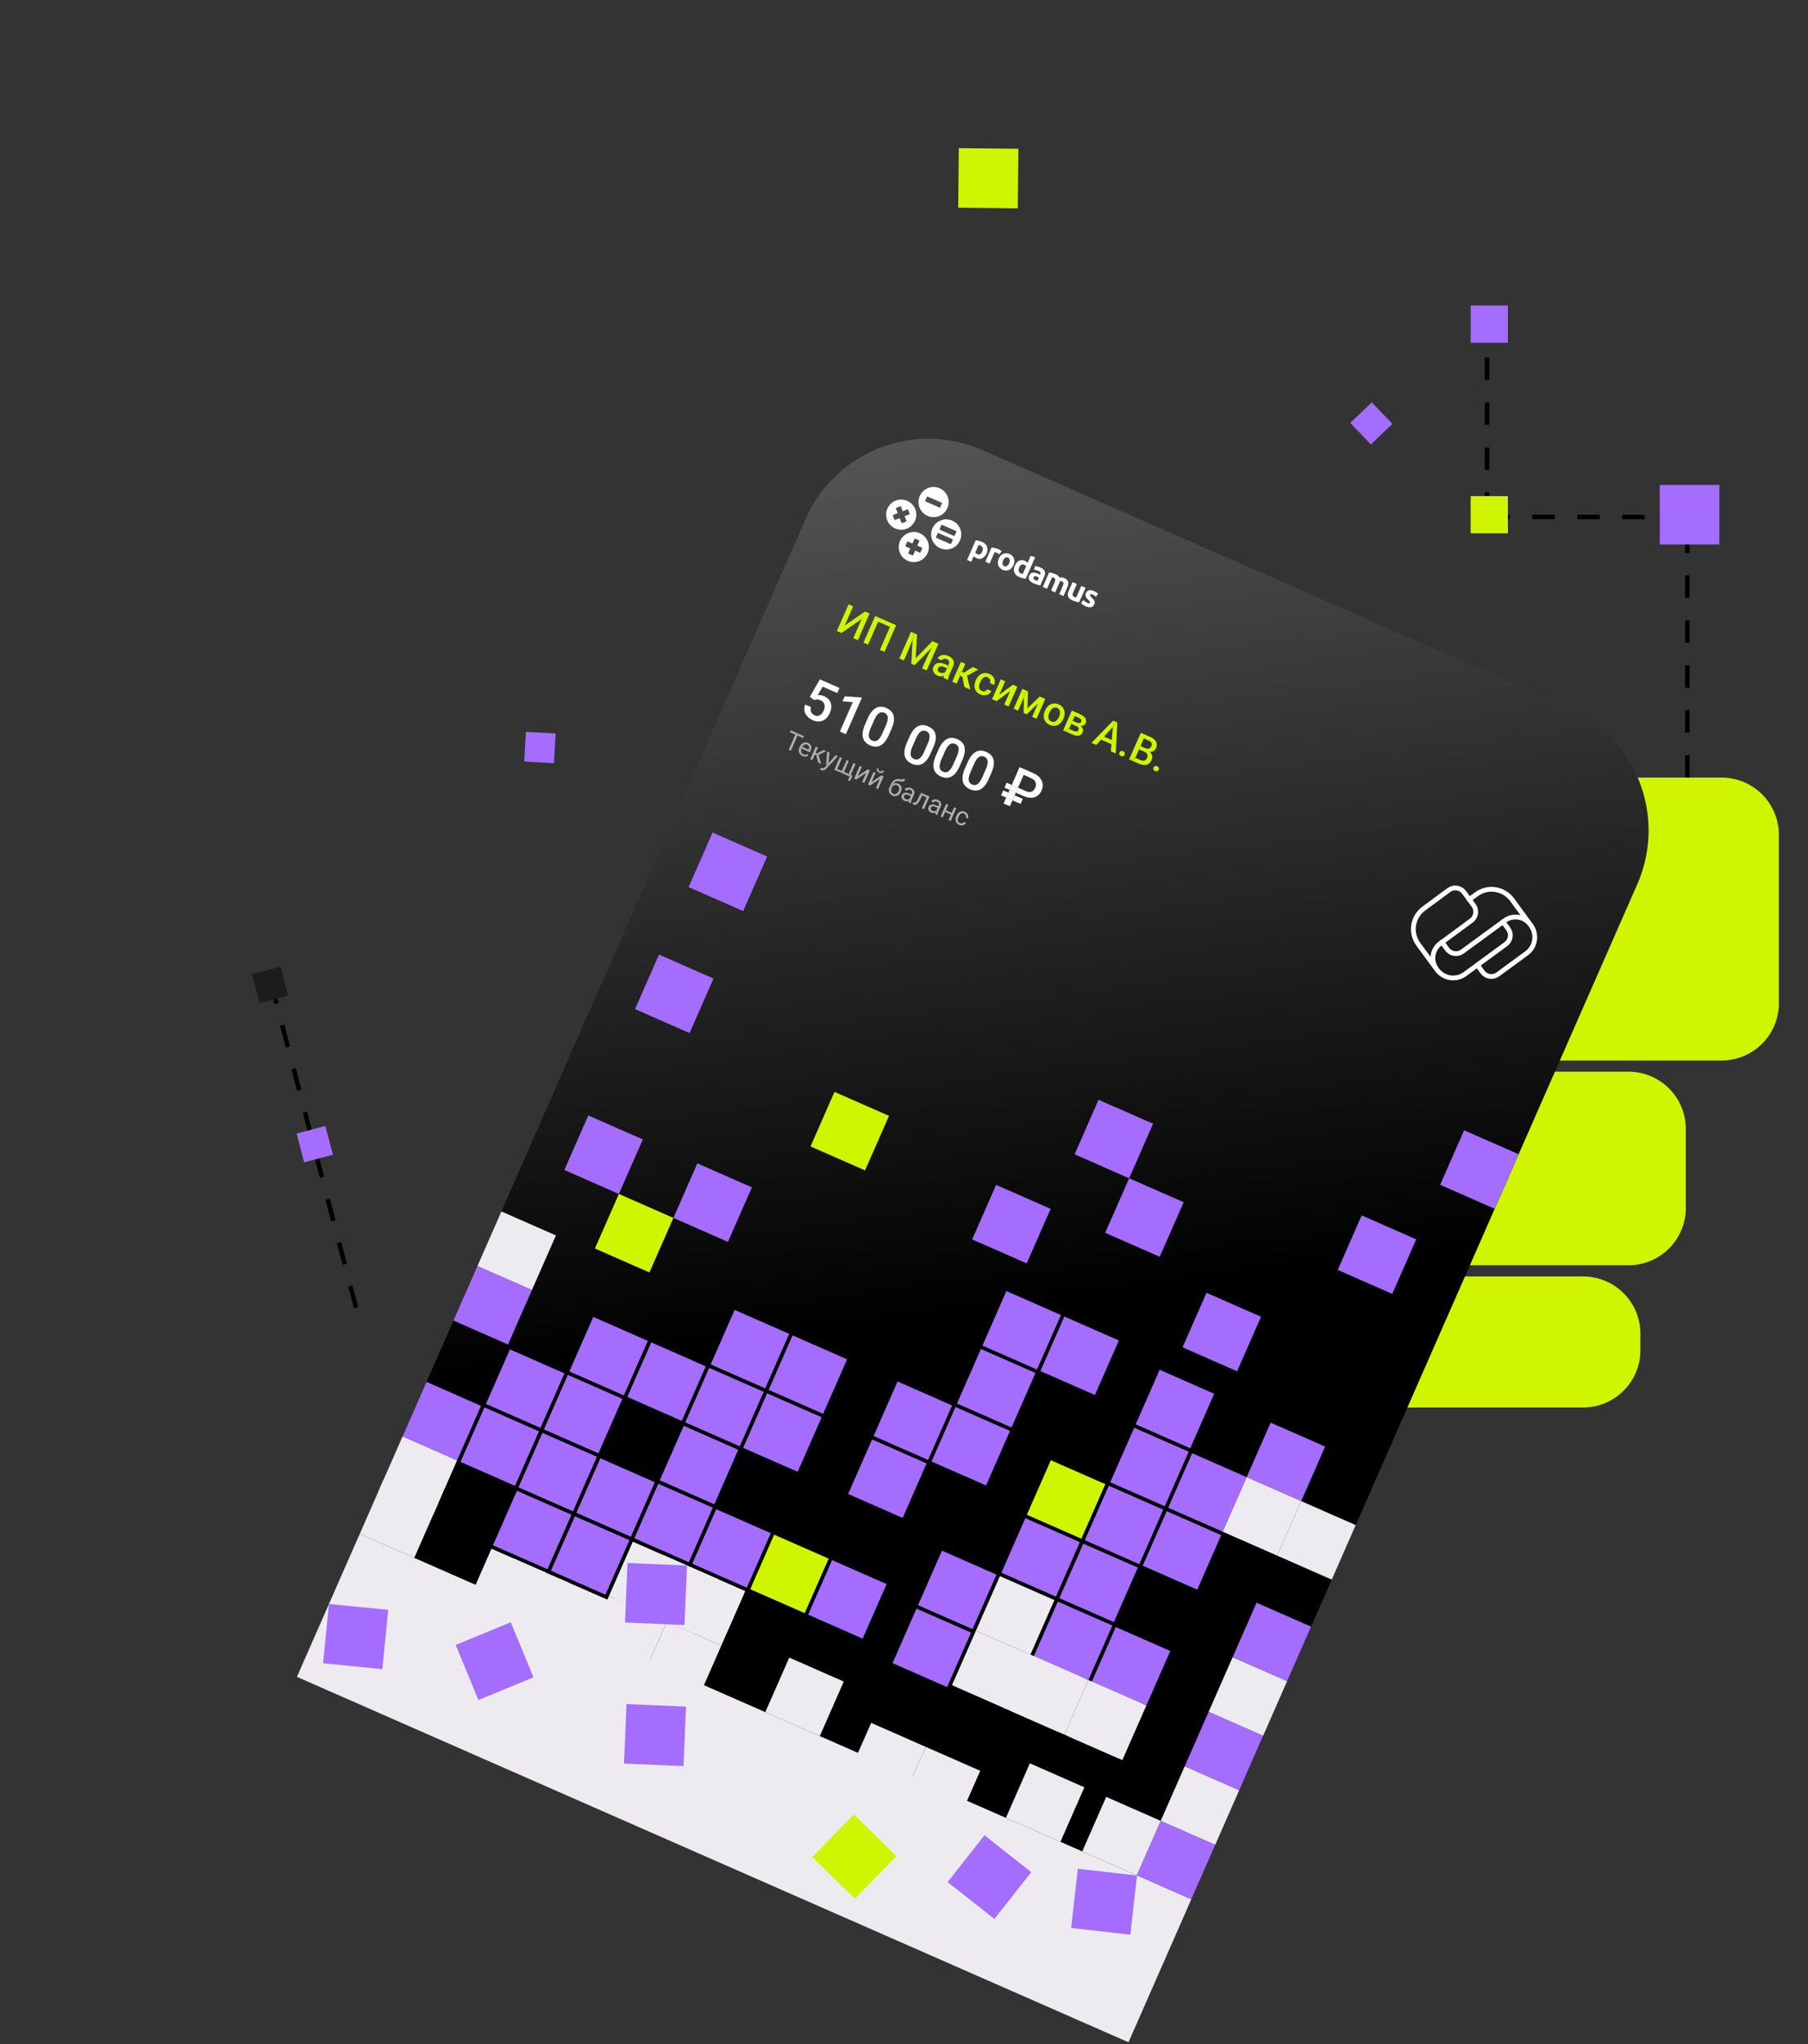 <?xml version="1.0" encoding="UTF-8"?> <svg xmlns="http://www.w3.org/2000/svg" width="805" height="910" viewBox="0 0 805 910" fill="none"><rect x="0" y="0" width="805" height="910" fill="#333333" stroke="none"/> <path d="M620.657 371.689C620.657 357.592 632.085 346.164 646.182 346.164H766.513C780.609 346.164 792.037 357.592 792.037 371.689V446.606C792.037 460.703 780.609 472.13 766.513 472.13H646.182C632.085 472.13 620.657 460.703 620.657 446.606V371.689Z" fill="#CFF500"></path> <path d="M579.221 502.628C579.221 488.531 590.649 477.103 604.746 477.103H725.076C739.173 477.103 750.601 488.531 750.601 502.628V537.765C750.601 551.862 739.173 563.29 725.076 563.29H604.746C590.649 563.29 579.221 551.862 579.221 537.765V502.628Z" fill="#CFF500"></path> <path d="M559 593.787C559 579.69 570.428 568.262 584.525 568.262H704.855C718.952 568.262 730.38 579.69 730.38 593.787V601.08C730.38 615.177 718.952 626.605 704.855 626.605H584.525C570.428 626.605 559 615.177 559 601.08V593.787Z" fill="#CFF500"></path> <line x1="751.262" y1="346.164" x2="751.262" y2="229.149" stroke="black" stroke-width="2" stroke-dasharray="10 10"></line> <line x1="752.262" y1="230.149" x2="663.091" y2="230.149" stroke="black" stroke-width="2" stroke-dasharray="10 10"></line> <line x1="662.09" y1="229.149" x2="662.09" y2="144.287" stroke="black" stroke-width="2" stroke-dasharray="10 10"></line> <rect x="739.004" y="215.889" width="26.519" height="26.519" fill="#A46DFE"></rect> <rect x="654.805" y="220.861" width="16.575" height="16.575" fill="#CFF500"></rect> <rect x="654.805" y="136" width="16.575" height="16.575" fill="#A46DFE"></rect> <path d="M358.724 230.994C371.98 200.825 407.184 187.114 437.354 200.37L698.351 315.051C728.521 328.307 742.232 363.511 728.975 393.681L530.284 845.874C517.028 876.044 481.824 889.755 451.654 876.498L190.657 761.818C160.487 748.561 146.776 713.357 160.032 683.187L358.724 230.994Z" fill="url(#paint0_linear_472_5)"></path> <path fill-rule="evenodd" clip-rule="evenodd" d="M413.232 217.247C416.697 215.929 420.566 217.629 421.938 221.073C423.257 224.537 421.557 228.407 418.113 229.779C414.648 231.097 410.779 229.397 409.407 225.953C408.088 222.489 409.788 218.619 413.232 217.247ZM404.421 237.301C407.902 235.945 411.771 237.646 413.127 241.127C414.462 244.554 412.762 248.424 409.318 249.796C405.853 251.114 401.984 249.414 400.611 245.97C399.293 242.506 400.993 238.636 404.421 237.301ZM409.512 246.019L407.466 245.12L406.583 247.129C406.534 247.241 406.411 247.32 406.262 247.254L404.55 246.502C404.439 246.453 404.376 246.293 404.425 246.181L405.308 244.172L403.262 243.273C403.15 243.224 403.087 243.063 403.153 242.914L403.905 241.203C403.954 241.091 404.115 241.029 404.226 241.078L406.272 241.977L407.155 239.968C407.221 239.819 407.381 239.756 407.493 239.805L409.204 240.557C409.353 240.623 409.379 240.767 409.313 240.916L408.43 242.925L410.477 243.824C410.588 243.873 410.651 244.034 410.602 244.145L409.85 245.857C409.784 246.006 409.624 246.068 409.512 246.019ZM418.88 231.67C422.308 230.335 426.177 232.035 427.549 235.479C428.868 238.943 427.168 242.813 423.724 244.185C420.259 245.503 416.39 243.803 415.055 240.376C413.699 236.895 415.399 233.025 418.88 231.67ZM424.719 238.585L418.506 235.855C418.357 235.79 418.295 235.629 418.36 235.48L419.112 233.769C419.161 233.657 419.322 233.595 419.47 233.66L425.684 236.39C425.795 236.439 425.858 236.6 425.809 236.712L425.057 238.423C424.992 238.572 424.831 238.634 424.719 238.585ZM423.134 242.194L416.92 239.464C416.771 239.399 416.709 239.238 416.758 239.127L417.51 237.415C417.575 237.266 417.72 237.241 417.868 237.306L424.082 240.036C424.193 240.085 424.272 240.209 424.207 240.358L423.455 242.069C423.406 242.181 423.245 242.243 423.134 242.194ZM398.826 222.858C402.291 221.539 406.16 223.24 407.532 226.683C408.851 230.148 407.151 234.017 403.707 235.39C400.242 236.708 396.373 235.008 395.001 231.564C393.682 228.099 395.382 224.23 398.826 222.858ZM401.373 232.721L400.58 230.686L398.545 231.479C398.401 231.504 398.252 231.439 398.21 231.332L397.522 229.565C397.48 229.457 397.545 229.309 397.652 229.267L399.704 228.437L398.911 226.402C398.886 226.258 398.951 226.109 399.058 226.067L400.826 225.379C400.933 225.337 401.082 225.403 401.161 225.526L401.937 227.598L403.988 226.768C404.133 226.743 404.281 226.809 404.323 226.916L405.011 228.683C405.053 228.79 404.988 228.939 404.864 229.018L402.792 229.794L403.605 231.883C403.647 231.99 403.582 232.139 403.475 232.18L401.707 232.869C401.6 232.91 401.451 232.845 401.373 232.721ZM418.324 225.965L412.073 223.219C411.962 223.17 411.899 223.009 411.948 222.897L412.7 221.186C412.765 221.037 412.91 221.012 413.021 221.061L419.272 223.807C419.384 223.856 419.463 223.98 419.397 224.129L418.645 225.84C418.596 225.952 418.435 226.014 418.324 225.965Z" fill="#FEFEFE"></path> <path d="M437.33 245.547C437.592 244.952 437.655 244.403 437.542 243.953C437.445 243.467 437.138 243.154 436.618 242.926C436.432 242.844 436.283 242.778 436.134 242.713C435.985 242.648 435.857 242.636 435.745 242.587L434.241 246.01C434.358 246.15 434.474 246.289 434.643 246.408C434.797 246.564 434.983 246.646 435.169 246.728C436.099 247.137 436.807 246.737 437.33 245.547ZM439.298 246.323C439.069 246.843 438.782 247.294 438.49 247.655C438.162 247.999 437.812 248.289 437.421 248.472C437.05 248.709 436.655 248.801 436.201 248.824C435.763 248.809 435.322 248.704 434.838 248.491C434.577 248.377 434.317 248.262 434.126 248.09C433.92 247.955 433.729 247.782 433.538 247.61L432.443 250.102L430.583 249.285L434.457 240.467C434.623 240.495 434.825 240.54 435.064 240.601C435.32 240.624 435.56 240.685 435.837 240.763C436.076 240.823 436.337 240.938 436.614 241.015C436.837 241.113 437.114 241.19 437.337 241.289C437.895 241.534 438.346 241.821 438.711 242.203C439.055 242.532 439.312 242.955 439.479 243.384C439.646 243.812 439.706 244.282 439.675 244.757C439.664 245.285 439.526 245.802 439.298 246.323ZM444.944 246.806C444.812 246.704 444.605 246.568 444.398 246.433C444.191 246.298 443.947 246.146 443.687 246.032C443.575 245.983 443.426 245.917 443.261 245.889C443.075 245.807 442.947 245.796 442.856 245.8L440.617 250.897L438.719 250.063L441.498 243.738C441.882 243.774 442.341 243.842 442.836 243.927C443.369 244.028 443.869 244.203 444.464 244.465C444.538 244.497 444.687 244.563 444.836 244.628C444.985 244.693 445.08 244.78 445.229 244.845C445.362 244.948 445.494 245.05 445.626 245.153C445.775 245.218 445.871 245.305 445.966 245.391L444.944 246.806ZM451.241 251.57C451.012 252.091 450.725 252.542 450.38 252.923C450.051 253.267 449.664 253.541 449.22 253.745C448.828 253.928 448.358 253.988 447.867 253.994C447.413 254.017 446.934 253.895 446.413 253.666C445.93 253.454 445.516 253.183 445.188 252.817C444.861 252.451 444.624 252.081 444.457 251.653C444.307 251.187 444.247 250.717 444.278 250.242C444.325 249.73 444.464 249.214 444.692 248.693C444.921 248.172 445.208 247.721 445.553 247.34C445.919 247.013 446.306 246.739 446.734 246.572C447.179 246.368 447.612 246.292 448.103 246.285C448.578 246.316 449.02 246.422 449.503 246.634C449.987 246.847 450.401 247.117 450.745 247.446C451.072 247.812 451.309 248.182 451.459 248.648C451.589 249.06 451.649 249.53 451.655 250.021C451.608 250.533 451.47 251.049 451.241 251.57ZM449.306 250.72C449.568 250.125 449.652 249.629 449.576 249.196C449.5 248.764 449.247 248.43 448.8 248.234C448.354 248.038 447.937 248.077 447.567 248.314C447.196 248.55 446.889 248.948 446.627 249.543C446.366 250.138 446.281 250.634 446.357 251.067C446.433 251.5 446.686 251.833 447.133 252.029C447.579 252.225 447.996 252.187 448.366 251.95C448.737 251.713 449.044 251.316 449.306 250.72ZM453.787 252.645C453.525 253.24 453.441 253.736 453.575 254.238C453.688 254.688 453.979 255.037 454.5 255.266C454.648 255.332 454.834 255.413 454.983 255.479C455.111 255.491 455.26 255.556 455.351 255.551L456.855 252.128C456.776 252.005 456.66 251.865 456.49 251.746C456.337 251.59 456.114 251.492 455.927 251.41C455.035 251.018 454.326 251.417 453.787 252.645ZM456.676 257.687C456.457 257.68 456.255 257.636 456.015 257.575C455.776 257.514 455.536 257.453 455.297 257.392C455.02 257.315 454.78 257.254 454.504 257.177C454.243 257.062 454.02 256.964 453.797 256.866C453.238 256.621 452.788 256.334 452.406 255.989C452.025 255.644 451.805 255.236 451.638 254.808C451.471 254.379 451.411 253.909 451.405 253.418C451.453 252.906 451.574 252.427 451.82 251.869C452.048 251.348 452.352 250.86 452.643 250.5C452.988 250.119 453.338 249.828 453.729 249.645C454.12 249.462 454.532 249.332 454.97 249.347C455.407 249.362 455.886 249.483 456.333 249.68C456.593 249.794 456.854 249.908 457.007 250.065C457.214 250.2 457.367 250.356 457.558 250.529L458.882 247.515L460.91 248.051L456.676 257.687ZM460.962 258.239C461.148 258.32 461.296 258.386 461.482 258.468C461.631 258.533 461.78 258.598 461.908 258.61L462.529 257.196C462.471 257.126 462.36 257.077 462.227 256.975C462.078 256.909 461.946 256.807 461.797 256.741C461.648 256.676 461.446 256.632 461.297 256.566C461.132 256.538 460.967 256.51 460.822 256.535C460.694 256.523 460.55 256.549 460.427 256.628C460.303 256.706 460.254 256.818 460.189 256.967C460.058 257.265 460.034 257.521 460.208 257.73C460.345 257.924 460.59 258.075 460.962 258.239ZM463.195 252.65C463.753 252.896 464.22 253.145 464.527 253.458C464.85 253.733 465.066 254.05 465.191 254.371C465.3 254.729 465.334 255.055 465.283 255.476C465.21 255.844 465.121 256.249 464.941 256.658L463.208 260.602C462.894 260.508 462.489 260.419 461.957 260.318C461.44 260.18 460.866 259.972 460.159 259.662C459.75 259.482 459.357 259.265 459.054 259.043C458.715 258.805 458.483 258.526 458.288 258.262C458.109 257.962 458.021 257.657 458.003 257.294C458.006 256.984 458.079 256.617 458.258 256.208C458.438 255.798 458.66 255.496 458.923 255.301C459.186 255.106 459.508 254.981 459.834 254.947C460.176 254.875 460.522 254.894 460.89 254.967C461.295 255.056 461.646 255.166 462.018 255.329C462.241 255.427 462.448 255.563 462.634 255.644C462.804 255.763 462.99 255.845 463.085 255.931L463.151 255.783C463.298 255.448 463.3 255.138 463.196 254.87C463.092 254.603 462.806 254.344 462.322 254.131C461.988 253.984 461.636 253.874 461.322 253.781C461.008 253.687 460.678 253.631 460.422 253.607L460.869 251.984C460.997 251.995 461.125 252.007 461.327 252.052C461.493 252.08 461.695 252.125 461.897 252.169C462.121 252.267 462.323 252.312 462.563 252.373C462.786 252.471 463.009 252.569 463.195 252.65ZM469.516 259.379C469.794 258.746 469.862 258.288 469.828 257.962C469.794 257.636 469.582 257.41 469.21 257.247C469.061 257.181 468.95 257.132 468.838 257.083C468.689 257.018 468.561 257.006 468.45 256.957L466.177 262.128L464.28 261.295L467.124 254.821C467.289 254.849 467.492 254.894 467.731 254.954C467.971 255.015 468.211 255.076 468.504 255.116C468.743 255.177 469.004 255.292 469.243 255.352C469.504 255.467 469.781 255.544 470.041 255.659C470.525 255.871 470.864 256.109 471.113 256.351C471.361 256.594 471.556 256.857 471.661 257.125C472.003 257.053 472.403 257.051 472.787 257.087C473.208 257.139 473.538 257.195 473.836 257.326C474.394 257.571 474.808 257.842 475.077 258.138C475.347 258.434 475.509 258.771 475.618 259.13C475.69 259.472 475.691 259.872 475.602 260.277C475.513 260.682 475.37 261.108 475.158 261.591L473.507 265.349L471.609 264.515L473.162 260.981C473.44 260.348 473.546 259.906 473.511 259.58C473.477 259.255 473.266 259.028 472.856 258.849C472.782 258.816 472.633 258.751 472.414 258.743C472.212 258.699 472.03 258.708 471.886 258.733C471.842 258.935 471.781 259.175 471.736 259.377C471.638 259.601 471.54 259.824 471.425 260.084L469.823 263.731L467.963 262.913L469.516 259.379ZM480.488 268.15C480.12 268.077 479.662 268.009 479.109 267.855C478.592 267.717 478.018 267.509 477.46 267.263C476.902 267.018 476.451 266.731 476.144 266.419C475.837 266.107 475.638 265.753 475.529 265.394C475.436 264.998 475.435 264.598 475.487 264.177C475.576 263.772 475.718 263.347 475.931 262.863L477.566 259.142L479.463 259.976L477.926 263.473C477.648 264.106 477.527 264.585 477.561 264.911C477.595 265.237 477.828 265.516 478.274 265.713C478.423 265.778 478.572 265.843 478.737 265.872C478.886 265.937 479.051 265.965 479.163 266.014L481.435 260.843L483.333 261.676L480.488 268.15ZM484.12 268.37C484.455 268.517 484.715 268.632 484.897 268.623C485.078 268.614 485.218 268.497 485.3 268.311C485.365 268.163 485.319 267.965 485.182 267.771C485.045 267.578 484.834 267.352 484.49 267.023C484.241 266.781 484.03 266.555 483.856 266.345C483.644 266.119 483.524 265.889 483.419 265.621C483.336 265.407 483.269 265.155 483.309 264.862C483.295 264.59 483.373 264.313 483.52 263.978C483.798 263.346 484.233 262.96 484.881 262.8C485.491 262.625 486.188 262.754 487.007 263.113C487.416 263.293 487.809 263.51 488.165 263.711C488.504 263.949 488.753 264.191 488.906 264.347L487.971 265.668C487.78 265.495 487.536 265.343 487.309 265.155C487.081 264.966 486.82 264.851 486.485 264.704C485.89 264.443 485.527 264.461 485.38 264.795C485.347 264.87 485.315 264.944 485.335 264.998C485.34 265.089 485.361 265.142 485.403 265.249C485.461 265.319 485.54 265.443 485.618 265.566C485.751 265.669 485.904 265.825 486.058 265.981C486.385 266.347 486.655 266.643 486.887 266.922C487.082 267.186 487.24 267.433 487.307 267.684C487.39 267.898 487.42 268.133 487.396 268.389C487.336 268.629 487.275 268.868 487.144 269.166C486.85 269.836 486.414 270.221 485.746 270.327C485.115 270.45 484.326 270.325 483.433 269.933C482.838 269.671 482.387 269.384 482.011 269.13C481.65 268.838 481.423 268.65 481.307 268.51L482.312 267.132C482.56 267.374 482.846 267.633 483.148 267.854C483.467 268.039 483.785 268.223 484.12 268.37Z" fill="#FEFEFE"></path> <path d="M376.113 278.469L385.128 272.249L387.173 273.148L381.959 285.015L379.914 284.116L383.667 275.575L374.649 281.803L372.611 280.907L377.825 269.041L379.863 269.936L376.113 278.469Z" fill="#CFF500"></path> <path d="M399.016 278.352L393.802 290.218L391.764 289.323L396.262 279.086L390.989 276.769L386.491 287.006L384.453 286.111L389.667 274.244L399.016 278.352Z" fill="#CFF500"></path> <path d="M437.141 307.589C437.462 307.73 437.777 307.794 438.087 307.781C438.405 307.765 438.693 307.678 438.951 307.519C439.215 307.362 439.42 307.138 439.568 306.847L441.418 307.66C441.156 308.225 440.76 308.67 440.228 308.994C439.697 309.318 439.102 309.501 438.442 309.541C437.785 309.577 437.13 309.451 436.478 309.165C435.804 308.869 435.268 308.497 434.868 308.049C434.471 307.595 434.196 307.092 434.043 306.539C433.891 305.986 433.848 305.406 433.913 304.8C433.984 304.196 434.153 303.589 434.421 302.981L434.546 302.695C434.813 302.087 435.146 301.552 435.543 301.091C435.947 300.627 436.405 300.264 436.916 300.003C437.426 299.741 437.981 299.606 438.582 299.597C439.184 299.583 439.82 299.723 440.488 300.016C441.194 300.327 441.752 300.74 442.16 301.257C442.571 301.768 442.818 302.34 442.903 302.974C442.995 303.604 442.903 304.251 442.625 304.913L440.774 304.1C440.901 303.767 440.949 303.438 440.917 303.112C440.892 302.784 440.785 302.484 440.593 302.212C440.407 301.942 440.134 301.728 439.776 301.571C439.379 301.396 439.015 301.333 438.682 301.382C438.352 301.425 438.053 301.553 437.784 301.765C437.518 301.972 437.278 302.233 437.062 302.546C436.854 302.857 436.67 303.194 436.51 303.558L436.385 303.844C436.225 304.208 436.1 304.574 436.009 304.943C435.918 305.311 435.887 305.664 435.914 306C435.949 306.333 436.061 306.638 436.251 306.916C436.442 307.188 436.739 307.412 437.141 307.589Z" fill="#CFF500"></path> <path d="M444.933 309.263L451.012 304.835L452.976 305.698L449.101 314.517L447.137 313.654L449.755 307.696L443.673 312.132L441.709 311.268L445.583 302.45L447.548 303.313L444.933 309.263Z" fill="#CFF500"></path> <path d="M465.234 316.461L465.316 316.274C465.596 315.638 465.947 315.089 466.37 314.627C466.796 314.16 467.271 313.801 467.796 313.552C468.328 313.299 468.896 313.173 469.499 313.172C470.11 313.168 470.736 313.307 471.377 313.589C472.024 313.873 472.55 314.24 472.955 314.691C473.368 315.138 473.661 315.643 473.835 316.205C474.012 316.763 474.072 317.356 474.015 317.986C473.961 318.611 473.795 319.241 473.515 319.877L473.433 320.064C473.154 320.7 472.802 321.249 472.379 321.711C471.955 322.173 471.477 322.53 470.945 322.783C470.415 323.03 469.848 323.156 469.242 323.162C468.639 323.163 468.017 323.023 467.375 322.741C466.729 322.457 466.199 322.091 465.786 321.644C465.381 321.194 465.09 320.69 464.914 320.133C464.74 319.57 464.68 318.976 464.734 318.352C464.788 317.727 464.954 317.097 465.234 316.461ZM467.28 317.137L467.198 317.324C467.024 317.721 466.9 318.114 466.826 318.503C466.752 318.892 466.744 319.258 466.801 319.6C466.858 319.943 466.989 320.25 467.193 320.522C467.398 320.793 467.688 321.011 468.063 321.176C468.427 321.336 468.776 321.398 469.109 321.363C469.447 321.33 469.762 321.219 470.053 321.029C470.344 320.839 470.607 320.586 470.844 320.268C471.086 319.953 471.294 319.598 471.469 319.201L471.551 319.014C471.723 318.622 471.842 318.234 471.908 317.848C471.981 317.459 471.988 317.089 471.928 316.739C471.874 316.391 471.744 316.081 471.539 315.809C471.342 315.535 471.059 315.316 470.69 315.154C470.32 314.992 469.965 314.93 469.624 314.968C469.291 315.003 468.978 315.118 468.685 315.313C468.391 315.509 468.126 315.765 467.89 316.082C467.655 316.394 467.452 316.746 467.28 317.137Z" fill="#CFF500"></path> <path d="M498.408 335.015C498.541 334.711 498.757 334.501 499.054 334.385C499.354 334.264 499.68 334.281 500.033 334.436C500.392 334.593 500.625 334.822 500.733 335.123C500.849 335.42 500.84 335.72 500.706 336.025C500.572 336.329 500.357 336.539 500.06 336.655C499.768 336.773 499.443 336.753 499.084 336.596C498.731 336.44 498.496 336.214 498.381 335.917C498.265 335.62 498.274 335.319 498.408 335.015Z" fill="#CFF500"></path> <path d="M513.6 341.69C513.733 341.386 513.949 341.176 514.246 341.06C514.546 340.939 514.872 340.956 515.225 341.111C515.584 341.269 515.817 341.498 515.925 341.798C516.041 342.095 516.032 342.396 515.898 342.7C515.764 343.004 515.549 343.214 515.252 343.33C514.96 343.448 514.635 343.428 514.276 343.271C513.923 343.116 513.688 342.89 513.573 342.592C513.457 342.295 513.466 341.994 513.6 341.69Z" fill="#CFF500"></path> <path d="M381.947 345.474L386.333 342.519L387.298 342.943L384.832 348.555L383.867 348.131L385.665 344.039L381.279 346.994L380.325 346.574L382.791 340.962L383.745 341.382L381.947 345.474Z" fill="#AFAFAF"></path> <path d="M388.077 348.168L392.464 345.213L393.428 345.636L390.962 351.248L389.998 350.824L391.796 346.732L387.41 349.687L386.455 349.268L388.921 343.656L389.875 344.075L388.077 348.168ZM392.833 342.949L393.611 343.291C393.492 343.561 393.325 343.774 393.108 343.93C392.892 344.083 392.642 344.167 392.359 344.183C392.076 344.199 391.775 344.137 391.457 343.997C390.976 343.786 390.652 343.491 390.485 343.112C390.322 342.731 390.33 342.336 390.509 341.928L391.287 342.27C391.198 342.474 391.178 342.68 391.227 342.887C391.276 343.094 391.442 343.26 391.726 343.385C392.002 343.506 392.234 343.515 392.42 343.411C392.606 343.307 392.743 343.153 392.833 342.949Z" fill="#AFAFAF"></path> <path d="M427.392 366.439C427.621 366.539 427.852 366.585 428.087 366.577C428.321 366.568 428.537 366.51 428.733 366.403C428.93 366.291 429.084 366.134 429.194 365.931L430.106 366.332C429.943 366.656 429.695 366.916 429.361 367.112C429.033 367.306 428.664 367.418 428.254 367.449C427.846 367.476 427.444 367.402 427.046 367.227C426.624 367.042 426.289 366.806 426.039 366.519C425.793 366.233 425.624 365.915 425.53 365.565C425.44 365.216 425.417 364.851 425.461 364.47C425.509 364.087 425.616 363.707 425.782 363.33L425.878 363.112C426.043 362.735 426.25 362.401 426.498 362.11C426.75 361.817 427.035 361.585 427.353 361.416C427.675 361.247 428.024 361.157 428.4 361.145C428.78 361.135 429.181 361.222 429.603 361.408C430.042 361.601 430.386 361.859 430.636 362.183C430.887 362.504 431.038 362.859 431.09 363.249C431.146 363.637 431.098 364.028 430.945 364.423L430.032 364.022C430.117 363.783 430.143 363.545 430.111 363.308C430.082 363.073 429.996 362.857 429.85 362.661C429.71 362.464 429.513 362.309 429.257 362.196C428.963 362.067 428.69 362.017 428.437 362.047C428.19 362.074 427.965 362.161 427.76 362.306C427.561 362.449 427.383 362.629 427.227 362.845C427.075 363.059 426.945 363.288 426.837 363.534L426.741 363.752C426.634 363.997 426.551 364.25 426.495 364.51C426.439 364.77 426.425 365.021 426.454 365.265C426.486 365.51 426.575 365.735 426.721 365.939C426.871 366.142 427.095 366.308 427.392 366.439Z" fill="#AFAFAF"></path> <path d="M362.493 311.658L360.588 310.198L365.041 302.449L373.766 306.282L372.769 308.549L366.268 305.693L364.08 309.465C364.397 309.427 364.808 309.436 365.315 309.49C365.825 309.538 366.365 309.687 366.935 309.937C367.698 310.273 368.325 310.698 368.814 311.214C369.314 311.725 369.671 312.311 369.885 312.97C370.102 313.623 370.174 314.335 370.1 315.107C370.029 315.871 369.81 316.672 369.442 317.51C369.113 318.258 368.695 318.909 368.186 319.464C367.684 320.021 367.106 320.452 366.451 320.756C365.796 321.061 365.073 321.207 364.282 321.196C363.502 321.18 362.66 320.974 361.756 320.577C361.082 320.28 360.476 319.899 359.938 319.433C359.411 318.963 358.988 318.428 358.668 317.827C358.352 317.22 358.171 316.566 358.125 315.865C358.083 315.157 358.204 314.419 358.488 313.651L361.111 314.803C360.946 315.359 360.894 315.871 360.953 316.339C361.023 316.803 361.205 317.214 361.498 317.573C361.792 317.931 362.186 318.22 362.683 318.438C363.135 318.636 363.558 318.73 363.952 318.717C364.35 318.697 364.721 318.587 365.067 318.385C365.422 318.179 365.742 317.895 366.024 317.533C366.315 317.174 366.569 316.746 366.787 316.25C366.995 315.776 367.123 315.315 367.169 314.867C367.223 314.422 367.191 314.001 367.074 313.605C366.964 313.212 366.761 312.858 366.467 312.542C366.175 312.22 365.792 311.954 365.318 311.746C364.681 311.466 364.151 311.344 363.729 311.379C363.314 311.418 362.902 311.511 362.493 311.658Z" fill="white"></path> <path d="M383.759 310.607L376.625 326.844L373.946 325.667L379.684 312.609L375.125 312.21L376.097 309.998L383.437 310.465L383.759 310.607Z" fill="white"></path> <path d="M396.946 324.503L395.784 327.148C395.227 328.415 394.626 329.441 393.98 330.227C393.345 331.009 392.672 331.575 391.961 331.926C391.25 332.276 390.512 332.438 389.746 332.411C388.987 332.387 388.208 332.199 387.407 331.848C386.77 331.568 386.213 331.226 385.737 330.822C385.267 330.421 384.891 329.951 384.607 329.41C384.322 328.87 384.145 328.257 384.075 327.572C384.015 326.883 384.07 326.116 384.238 325.27C384.413 324.428 384.724 323.499 385.17 322.484L386.332 319.839C386.892 318.565 387.49 317.546 388.126 316.782C388.766 316.011 389.439 315.454 390.147 315.111C390.858 314.76 391.591 314.601 392.346 314.632C393.109 314.667 393.891 314.86 394.691 315.211C395.335 315.495 395.892 315.836 396.362 316.237C396.841 316.634 397.221 317.097 397.501 317.626C397.789 318.159 397.964 318.767 398.027 319.448C398.1 320.126 398.049 320.886 397.874 321.728C397.701 322.563 397.392 323.488 396.946 324.503ZM392.939 326.349L394.444 322.926C394.727 322.281 394.939 321.698 395.08 321.177C395.224 320.648 395.296 320.18 395.298 319.774C395.31 319.364 395.256 319.004 395.136 318.695C395.018 318.378 394.844 318.112 394.612 317.895C394.384 317.671 394.099 317.484 393.758 317.334C393.343 317.152 392.937 317.07 392.539 317.09C392.145 317.103 391.76 317.234 391.385 317.485C391.009 317.735 390.637 318.12 390.268 318.638C389.909 319.152 389.553 319.813 389.198 320.621L387.694 324.044C387.407 324.696 387.192 325.287 387.048 325.816C386.904 326.344 386.828 326.819 386.82 327.24C386.815 327.653 386.866 328.021 386.972 328.341C387.089 328.658 387.262 328.929 387.491 329.153C387.727 329.38 388.012 329.567 388.345 329.714C388.767 329.899 389.177 329.982 389.575 329.962C389.973 329.943 390.361 329.804 390.739 329.546C391.121 329.28 391.494 328.883 391.86 328.354C392.225 327.825 392.585 327.157 392.939 326.349Z" fill="white"></path> <path d="M415.551 332.678L414.389 335.323C413.832 336.59 413.231 337.616 412.585 338.402C411.95 339.184 411.277 339.75 410.566 340.101C409.855 340.451 409.116 340.613 408.35 340.586C407.592 340.562 406.812 340.374 406.012 340.022C405.375 339.742 404.818 339.4 404.341 338.997C403.872 338.596 403.495 338.125 403.211 337.585C402.927 337.045 402.75 336.432 402.68 335.747C402.62 335.058 402.674 334.291 402.843 333.445C403.018 332.603 403.329 331.674 403.775 330.659L404.937 328.014C405.497 326.74 406.095 325.721 406.731 324.957C407.371 324.186 408.044 323.629 408.752 323.286C409.463 322.935 410.196 322.776 410.951 322.807C411.714 322.841 412.495 323.035 413.296 323.386C413.94 323.669 414.497 324.011 414.966 324.412C415.446 324.808 415.826 325.272 416.106 325.801C416.394 326.334 416.569 326.941 416.632 327.623C416.705 328.301 416.654 329.061 416.479 329.903C416.306 330.738 415.997 331.663 415.551 332.678ZM411.544 334.524L413.048 331.101C413.332 330.456 413.544 329.873 413.684 329.351C413.828 328.822 413.901 328.355 413.903 327.949C413.915 327.539 413.861 327.179 413.74 326.87C413.623 326.553 413.449 326.287 413.217 326.07C412.988 325.846 412.704 325.659 412.363 325.509C411.948 325.327 411.542 325.245 411.144 325.265C410.75 325.277 410.365 325.409 409.989 325.659C409.614 325.91 409.242 326.294 408.873 326.813C408.514 327.327 408.157 327.988 407.803 328.796L406.298 332.219C406.012 332.871 405.797 333.461 405.653 333.99C405.509 334.519 405.433 334.994 405.424 335.415C405.42 335.828 405.471 336.195 405.577 336.516C405.694 336.833 405.867 337.103 406.096 337.328C406.332 337.555 406.616 337.742 406.95 337.888C407.372 338.074 407.782 338.157 408.18 338.137C408.577 338.117 408.965 337.979 409.344 337.721C409.726 337.455 410.099 337.058 410.464 336.529C410.829 336 411.189 335.331 411.544 334.524Z" fill="white"></path> <path d="M428.488 338.362L427.325 341.007C426.769 342.274 426.167 343.301 425.522 344.086C424.886 344.868 424.213 345.434 423.502 345.785C422.791 346.135 422.053 346.297 421.287 346.27C420.528 346.246 419.749 346.058 418.949 345.707C418.312 345.427 417.755 345.085 417.278 344.681C416.809 344.28 416.432 343.81 416.148 343.269C415.864 342.729 415.687 342.116 415.616 341.431C415.557 340.742 415.611 339.975 415.779 339.129C415.955 338.287 416.266 337.359 416.712 336.343L417.874 333.698C418.434 332.424 419.032 331.405 419.668 330.641C420.307 329.87 420.981 329.313 421.688 328.97C422.399 328.619 423.133 328.46 423.888 328.491C424.651 328.526 425.432 328.719 426.232 329.07C426.877 329.354 427.434 329.696 427.903 330.096C428.383 330.493 428.763 330.956 429.043 331.486C429.33 332.018 429.505 332.626 429.568 333.308C429.642 333.985 429.591 334.745 429.415 335.587C429.243 336.422 428.934 337.347 428.488 338.362ZM424.481 340.208L425.985 336.785C426.268 336.14 426.48 335.557 426.621 335.036C426.765 334.507 426.838 334.039 426.839 333.633C426.852 333.223 426.798 332.864 426.677 332.554C426.56 332.238 426.385 331.971 426.154 331.754C425.925 331.53 425.64 331.343 425.299 331.193C424.885 331.011 424.478 330.93 424.081 330.949C423.686 330.962 423.301 331.093 422.926 331.344C422.551 331.594 422.179 331.979 421.809 332.497C421.451 333.011 421.094 333.672 420.739 334.48L419.235 337.903C418.949 338.555 418.733 339.146 418.589 339.675C418.445 340.204 418.369 340.678 418.361 341.099C418.356 341.513 418.407 341.88 418.514 342.201C418.631 342.517 418.804 342.788 419.032 343.012C419.268 343.239 419.553 343.426 419.886 343.573C420.309 343.758 420.719 343.841 421.116 343.822C421.514 343.802 421.902 343.663 422.281 343.405C422.662 343.14 423.036 342.742 423.401 342.213C423.766 341.684 424.126 341.016 424.481 340.208Z" fill="white"></path> <path d="M441.424 344.046L440.262 346.691C439.705 347.958 439.104 348.985 438.458 349.771C437.823 350.552 437.15 351.119 436.439 351.469C435.728 351.82 434.99 351.981 434.224 351.954C433.465 351.93 432.686 351.743 431.885 351.391C431.248 351.111 430.691 350.769 430.215 350.365C429.745 349.964 429.369 349.494 429.085 348.954C428.8 348.413 428.623 347.801 428.553 347.116C428.493 346.426 428.548 345.659 428.716 344.814C428.891 343.971 429.202 343.043 429.648 342.028L430.81 339.383C431.37 338.108 431.968 337.089 432.605 336.326C433.244 335.555 433.917 334.998 434.625 334.654C435.336 334.304 436.069 334.144 436.824 334.175C437.587 334.21 438.369 334.403 439.169 334.755C439.813 335.038 440.37 335.38 440.84 335.781C441.32 336.177 441.7 336.64 441.979 337.17C442.267 337.703 442.442 338.31 442.505 338.992C442.578 339.669 442.527 340.429 442.352 341.272C442.179 342.106 441.87 343.031 441.424 344.046ZM437.418 345.892L438.922 342.469C439.205 341.825 439.417 341.242 439.558 340.72C439.702 340.191 439.774 339.724 439.776 339.318C439.788 338.908 439.734 338.548 439.614 338.239C439.497 337.922 439.322 337.655 439.09 337.438C438.862 337.214 438.577 337.027 438.236 336.877C437.821 336.695 437.415 336.614 437.017 336.634C436.623 336.646 436.238 336.777 435.863 337.028C435.487 337.279 435.115 337.663 434.746 338.182C434.387 338.696 434.031 339.357 433.676 340.164L432.172 343.587C431.885 344.239 431.67 344.83 431.526 345.359C431.382 345.888 431.306 346.363 431.298 346.784C431.293 347.197 431.344 347.564 431.45 347.885C431.568 348.202 431.74 348.472 431.969 348.696C432.205 348.924 432.49 349.111 432.823 349.257C433.245 349.443 433.655 349.526 434.053 349.506C434.451 349.486 434.839 349.347 435.217 349.089C435.599 348.824 435.973 348.427 436.338 347.897C436.703 347.368 437.063 346.7 437.418 345.892Z" fill="white"></path> <path fill-rule="evenodd" clip-rule="evenodd" d="M420.248 300.8C420.132 300.851 420.012 300.898 419.886 300.94C419.535 301.059 419.151 301.114 418.734 301.105C418.322 301.099 417.887 300.996 417.431 300.795C416.855 300.542 416.392 300.203 416.041 299.776C415.693 299.344 415.477 298.877 415.393 298.373C415.312 297.865 415.381 297.36 415.601 296.86C415.806 296.393 416.075 296.018 416.406 295.736C416.745 295.451 417.14 295.261 417.59 295.167C418.045 295.075 418.55 295.077 419.105 295.171C419.662 295.261 420.261 295.446 420.902 295.728L422.157 296.279L421.624 297.494L420.515 297.007C420.151 296.847 419.815 296.741 419.507 296.69C419.201 296.634 418.927 296.63 418.685 296.679C418.443 296.728 418.235 296.825 418.062 296.969C417.888 297.113 417.75 297.302 417.648 297.536C417.545 297.77 417.505 298.008 417.528 298.251C417.553 298.489 417.645 298.708 417.803 298.907C417.968 299.109 418.199 299.276 418.498 299.407C418.9 299.584 419.286 299.656 419.657 299.624C420.035 299.59 420.364 299.491 420.643 299.328C420.736 299.272 420.82 299.214 420.895 299.153L421.624 297.494L421.925 297.626L422.442 296.405L422.157 296.279L422.426 295.668C422.564 295.353 422.627 295.056 422.613 294.778C422.599 294.5 422.503 294.247 422.324 294.019C422.151 293.794 421.89 293.605 421.542 293.452C421.222 293.311 420.921 293.244 420.639 293.25C420.358 293.256 420.112 293.322 419.9 293.45C419.688 293.577 419.531 293.758 419.429 293.991L417.473 293.132C417.625 292.784 417.858 292.484 418.169 292.232C418.481 291.98 418.853 291.797 419.286 291.683C419.719 291.568 420.19 291.535 420.7 291.584C421.21 291.633 421.742 291.78 422.297 292.023C422.959 292.315 423.497 292.684 423.91 293.131C424.328 293.581 424.585 294.095 424.68 294.675C424.784 295.252 424.687 295.877 424.391 296.551L422.668 300.471C422.492 300.873 422.36 301.247 422.274 301.591C422.195 301.933 422.159 302.244 422.165 302.525L422.107 302.656L420.094 301.771C420.095 301.519 420.14 301.218 420.229 300.868C420.235 300.845 420.241 300.823 420.248 300.8Z" fill="#CFF500"></path> <path d="M421.925 297.626L422.442 296.405L422.157 296.279L421.624 297.494L421.925 297.626Z" fill="#CFF500"></path> <path fill-rule="evenodd" clip-rule="evenodd" d="M428.27 299.053L429.821 295.524L427.857 294.661L423.982 303.479L425.946 304.342L427.49 300.83L428.519 301.282L429.402 305.861L431.985 306.996L430.581 300.875L435.575 298.052L433.122 296.974L429.191 299.458L428.27 299.053ZM427.553 298.738L427.033 300.629L427.49 300.83L428.27 299.053L427.553 298.738Z" fill="#CFF500"></path> <path d="M427.553 298.738L427.033 300.629L427.49 300.83L428.27 299.053L427.553 298.738Z" fill="#CFF500"></path> <path fill-rule="evenodd" clip-rule="evenodd" d="M408.291 282.427L407.37 282.022L406.312 284.703L406.465 281.625L405.634 281.26L400.42 293.126L402.457 294.022L404.19 290.077L406.312 284.703L405.774 295.479L407.225 296.117L414.81 288.431L412.284 293.633L410.55 297.578L412.596 298.477L417.81 286.61L416.971 286.241L416.066 285.843L415.145 285.439L407.7 293.087L408.291 282.427Z" fill="#CFF500"></path> <path d="M407.37 282.022L406.465 281.625L406.312 284.703L407.37 282.022Z" fill="#CFF500"></path> <path fill-rule="evenodd" clip-rule="evenodd" d="M476.962 322.256L475.984 324.482L475.544 324.288L474.081 325.493L473.34 325.167L477.215 316.348L480.784 317.917C481.349 318.165 481.836 318.437 482.244 318.733C482.657 319.032 482.98 319.352 483.213 319.694C483.445 320.036 483.577 320.398 483.609 320.782C483.65 321.163 483.579 321.56 483.397 321.973C483.278 322.244 483.106 322.473 482.882 322.66C482.662 322.849 482.398 322.986 482.089 323.07C481.791 323.151 481.459 323.181 481.092 323.16C481.355 323.35 481.572 323.554 481.741 323.773C482.022 324.136 482.188 324.511 482.239 324.896C482.29 325.282 482.237 325.654 482.079 326.012C481.898 326.425 481.659 326.755 481.363 327.001C481.073 327.249 480.729 327.412 480.331 327.49C479.942 327.565 479.506 327.562 479.023 327.48C478.543 327.392 478.026 327.226 477.472 326.983L475.304 326.03L475.984 324.482L478.152 325.434C478.5 325.587 478.807 325.67 479.074 325.683C479.34 325.697 479.563 325.646 479.744 325.53C479.932 325.412 480.076 325.239 480.176 325.011C480.279 324.777 480.313 324.552 480.278 324.336C480.244 324.12 480.131 323.918 479.941 323.731C479.759 323.541 479.489 323.367 479.13 323.209L476.962 322.256ZM479.217 321.594C479.598 321.761 479.927 321.861 480.205 321.892C480.488 321.926 480.723 321.893 480.909 321.793C481.098 321.688 481.241 321.524 481.339 321.302C481.42 321.117 481.455 320.941 481.445 320.774C481.436 320.602 481.377 320.44 481.269 320.289C481.168 320.134 481.018 319.99 480.817 319.857C480.624 319.72 480.386 319.59 480.104 319.466L478.498 318.76L477.571 320.871L479.217 321.594Z" fill="#CFF500"></path> <path d="M474.081 325.493L475.304 326.03L475.984 324.482L475.544 324.288L474.081 325.493Z" fill="#CFF500"></path> <path fill-rule="evenodd" clip-rule="evenodd" d="M495.498 323.646L496.165 322.925L497.006 321.408L497.495 321.623L496.763 335.459L494.612 334.514L494.873 331.313L490.279 329.294L488.1 331.652L485.956 330.711L495.637 320.806L496.118 321.018L495.578 322.667L495.498 323.646ZM491.551 327.918L495.498 323.646L495.025 329.445L491.551 327.918Z" fill="#CFF500"></path> <path d="M497.006 321.408L496.118 321.018L495.578 322.667L495.498 323.646L496.165 322.925L497.006 321.408Z" fill="#CFF500"></path> <path fill-rule="evenodd" clip-rule="evenodd" d="M507.14 333.62L507.246 333.667L509.544 334.677C510.017 334.884 510.365 335.132 510.589 335.418C510.816 335.699 510.934 336.013 510.943 336.361C510.955 336.703 510.876 337.067 510.706 337.453C510.544 337.823 510.323 338.111 510.044 338.319C509.772 338.524 509.447 338.637 509.068 338.659C508.692 338.675 508.272 338.581 507.811 338.378L505.496 337.361L507.14 333.62ZM507.795 332.129L509.281 328.746L511.262 329.617C511.745 329.829 512.117 330.06 512.377 330.311C512.642 330.563 512.795 330.848 512.838 331.165C512.88 331.482 512.814 331.838 512.64 332.235C512.482 332.593 512.266 332.865 511.99 333.048C511.718 333.227 511.394 333.315 511.019 333.312C510.652 333.306 510.246 333.206 509.8 333.01L507.917 332.183L507.795 332.129ZM511.933 334.756C512.067 334.759 512.198 334.754 512.326 334.742C512.894 334.687 513.384 334.51 513.794 334.21C514.207 333.906 514.521 333.509 514.735 333.02C514.979 332.465 515.094 331.946 515.08 331.46C515.072 330.977 514.944 330.525 514.694 330.104C514.453 329.68 514.101 329.292 513.64 328.94C513.184 328.591 512.63 328.273 511.978 327.987L507.952 326.218L502.738 338.084L503.52 338.428L505.154 337.211L505.496 337.361L504.783 338.983L507.098 340C507.962 340.38 508.758 340.574 509.487 340.583C510.218 340.587 510.858 340.405 511.409 340.037C511.965 339.672 512.409 339.112 512.74 338.357C512.955 337.868 513.053 337.366 513.032 336.851C513.012 336.337 512.849 335.853 512.542 335.401C512.385 335.167 512.182 334.952 511.933 334.756Z" fill="#CFF500"></path> <path d="M503.52 338.428L504.783 338.983L505.496 337.361L505.154 337.211L503.52 338.428Z" fill="#CFF500"></path> <path fill-rule="evenodd" clip-rule="evenodd" d="M462.919 310.067L457.466 315.353L457.678 307.764L457.173 307.542L455.902 310.436L455.975 307.016L455.209 306.679L451.334 315.498L453.298 316.361L455.902 310.436L455.752 317.439L457.088 318.026L462.139 313.192L459.541 319.104L461.514 319.971L465.389 311.152L464.622 310.816L463.416 310.286L462.919 310.067Z" fill="#CFF500"></path> <path d="M457.173 307.542L455.975 307.016L455.902 310.436L457.173 307.542Z" fill="#CFF500"></path> <path fill-rule="evenodd" clip-rule="evenodd" d="M455.651 354.368L452.295 352.894L453.267 350.682L456.568 352.132C457.316 352.461 457.97 352.612 458.531 352.584C459.094 352.548 459.576 352.367 459.977 352.039C460.377 351.711 460.701 351.266 460.948 350.702C461.17 350.199 461.269 349.681 461.246 349.149C461.223 348.618 461.046 348.116 460.715 347.643C460.387 347.163 459.859 346.763 459.133 346.444L455.777 344.969L453.267 350.682L450.477 349.456L453.964 341.521L460.11 344.221C461.355 344.768 462.318 345.452 463 346.274C463.683 347.095 464.088 347.993 464.216 348.969C464.347 349.937 464.195 350.918 463.759 351.911C463.293 352.97 462.657 353.774 461.851 354.321C461.055 354.864 460.129 355.142 459.071 355.155C458.021 355.171 456.881 354.909 455.651 354.368ZM449.505 351.668L452.295 352.894L451.772 354.083L448.983 352.857L449.505 351.668ZM448.011 355.069L448.983 352.857L446.716 351.861L445.744 354.072L448.011 355.069ZM450.801 356.294L451.772 354.083L455.396 355.675L454.424 357.886L450.801 356.294ZM450.801 356.294L448.011 355.069L446.854 357.703L449.643 358.928L450.801 356.294ZM449.505 351.668L450.477 349.456L448.21 348.46L447.238 350.672L449.505 351.668Z" fill="white"></path> <path d="M453.267 350.682L450.477 349.456L449.505 351.668L452.295 352.894L453.267 350.682Z" fill="white"></path> <path d="M451.772 354.083L448.983 352.857L448.011 355.069L450.801 356.294L451.772 354.083Z" fill="white"></path> <path fill-rule="evenodd" clip-rule="evenodd" d="M417.445 359.63L416.94 360.78C416.878 360.831 416.808 360.879 416.728 360.924C416.518 361.046 416.273 361.12 415.994 361.145C415.714 361.171 415.428 361.119 415.134 360.99C414.898 360.887 414.718 360.758 414.592 360.604C414.471 360.447 414.402 360.279 414.387 360.099C414.371 359.919 414.402 359.741 414.479 359.564C414.555 359.391 414.659 359.258 414.792 359.163C414.925 359.065 415.084 359.005 415.267 358.982C415.45 358.96 415.658 358.975 415.891 359.027C416.125 359.077 416.379 359.161 416.652 359.281L417.445 359.63ZM417.742 358.956L416.793 358.539C416.409 358.37 416.044 358.257 415.698 358.2C415.351 358.143 415.034 358.143 414.744 358.202C414.456 358.257 414.202 358.374 413.983 358.554C413.765 358.731 413.59 358.969 413.458 359.27C413.321 359.581 413.275 359.897 413.32 360.218C413.369 360.537 413.503 360.833 413.721 361.106C413.943 361.381 414.244 361.602 414.624 361.769C414.929 361.903 415.225 361.971 415.512 361.973C415.805 361.974 416.074 361.934 416.32 361.852C416.393 361.828 416.462 361.802 416.529 361.774C416.513 361.827 416.497 361.88 416.482 361.935C416.429 362.131 416.402 362.295 416.402 362.426L417.403 362.866L417.44 362.783C417.441 362.602 417.471 362.399 417.529 362.173C417.59 361.948 417.662 361.742 417.744 361.556L418.893 358.942C419.076 358.523 419.139 358.136 419.081 357.781C419.028 357.423 418.874 357.106 418.62 356.829C418.37 356.554 418.041 356.327 417.633 356.148C417.294 355.999 416.965 355.912 416.646 355.888C416.331 355.861 416.04 355.886 415.772 355.961C415.508 356.035 415.281 356.148 415.091 356.3C414.9 356.451 414.761 356.627 414.673 356.828L415.633 357.249C415.701 357.094 415.815 356.971 415.974 356.88C416.137 356.791 416.327 356.744 416.543 356.74C416.763 356.737 416.994 356.789 417.236 356.896C417.495 357.01 417.693 357.15 417.83 357.318C417.967 357.485 418.042 357.671 418.056 357.875C418.074 358.077 418.035 358.288 417.938 358.51L417.742 358.956ZM416.668 361.399L416.94 360.78C417.044 360.694 417.123 360.599 417.176 360.496L417.383 361.137C417.295 361.272 417.159 361.404 416.974 361.533C416.847 361.622 416.705 361.7 416.546 361.767C416.54 361.77 416.535 361.772 416.529 361.774C416.571 361.639 416.618 361.513 416.668 361.399Z" fill="#AFAFAF"></path> <path d="M417.383 361.137L417.176 360.496C417.123 360.599 417.044 360.694 416.94 360.78L416.668 361.399C416.618 361.513 416.571 361.639 416.529 361.774L416.546 361.767C416.705 361.7 416.847 361.622 416.974 361.533C417.159 361.404 417.295 361.272 417.383 361.137Z" fill="#AFAFAF"></path> <path fill-rule="evenodd" clip-rule="evenodd" d="M423.391 362.632L420.813 361.5L421.155 360.722L423.733 361.854L424.801 359.422L425.766 359.846L423.3 365.457L422.336 365.034L423.391 362.632ZM421.155 360.722L422.224 358.289L421.264 357.867L418.798 363.479L419.758 363.901L420.813 361.5L420.611 361.411L420.953 360.633L421.155 360.722Z" fill="#AFAFAF"></path> <path d="M420.953 360.633L420.611 361.411L420.813 361.5L421.155 360.722L420.953 360.633Z" fill="#AFAFAF"></path> <path fill-rule="evenodd" clip-rule="evenodd" d="M405.527 354.393L405.021 355.543C404.96 355.594 404.889 355.642 404.81 355.687C404.599 355.809 404.354 355.883 404.075 355.908C403.796 355.934 403.509 355.882 403.215 355.753C402.98 355.65 402.799 355.521 402.673 355.367C402.552 355.21 402.484 355.042 402.468 354.862C402.452 354.682 402.483 354.504 402.561 354.327C402.637 354.154 402.741 354.021 402.873 353.926C403.007 353.828 403.165 353.768 403.349 353.745C403.532 353.723 403.74 353.738 403.972 353.79C404.206 353.84 404.46 353.924 404.733 354.044L405.527 354.393ZM405.823 353.719L404.874 353.302C404.49 353.133 404.125 353.02 403.779 352.963C403.433 352.906 403.115 352.906 402.825 352.965C402.537 353.02 402.283 353.137 402.064 353.317C401.846 353.494 401.671 353.732 401.539 354.033C401.402 354.344 401.356 354.66 401.401 354.981C401.451 355.3 401.585 355.596 401.803 355.869C402.024 356.144 402.325 356.365 402.706 356.532C403.01 356.666 403.306 356.734 403.594 356.737C403.886 356.737 404.156 356.697 404.402 356.615C404.474 356.591 404.544 356.565 404.61 356.537C404.594 356.59 404.578 356.643 404.563 356.698C404.51 356.894 404.484 357.058 404.484 357.189L405.485 357.629L405.521 357.546C405.522 357.365 405.552 357.162 405.61 356.936C405.672 356.711 405.743 356.505 405.825 356.319L406.974 353.705C407.158 353.286 407.221 352.899 407.162 352.544C407.109 352.186 406.955 351.869 406.702 351.593C406.451 351.317 406.122 351.09 405.714 350.911C405.375 350.762 405.046 350.675 404.727 350.651C404.413 350.624 404.121 350.649 403.853 350.724C403.589 350.798 403.363 350.911 403.172 351.063C402.982 351.214 402.843 351.39 402.755 351.591L403.714 352.012C403.782 351.857 403.896 351.734 404.056 351.643C404.219 351.554 404.408 351.507 404.625 351.503C404.844 351.5 405.075 351.552 405.317 351.659C405.577 351.773 405.775 351.913 405.912 352.081C406.048 352.248 406.124 352.434 406.137 352.638C406.156 352.84 406.116 353.051 406.019 353.273L405.823 353.719ZM404.75 356.162L405.021 355.543C405.126 355.457 405.204 355.362 405.258 355.259L405.465 355.9C405.377 356.035 405.24 356.167 405.056 356.296C404.929 356.385 404.786 356.463 404.628 356.53C404.622 356.533 404.616 356.535 404.61 356.537C404.653 356.402 404.699 356.276 404.75 356.162Z" fill="#AFAFAF"></path> <path fill-rule="evenodd" clip-rule="evenodd" d="M403.065 346.956L402.276 346.61C402.197 346.79 402.083 346.909 401.934 346.967C401.788 347.026 401.604 347.045 401.383 347.022C401.164 346.996 400.908 346.949 400.616 346.883C400.21 346.791 399.809 346.774 399.413 346.831C399.02 346.889 398.639 347.033 398.27 347.263C397.901 347.493 397.55 347.819 397.215 348.241C396.885 348.665 396.579 349.197 396.298 349.837L396.122 350.236C396.16 350.15 396.213 350.072 396.281 350.002C396.348 349.933 396.424 349.865 396.506 349.798C396.593 349.733 396.676 349.661 396.757 349.58C397.022 349.325 397.323 349.113 397.661 348.944C397.666 348.942 397.67 348.94 397.675 348.938C397.464 349.267 397.268 349.682 397.086 350.183L396.877 350.66L396.088 350.314L396.072 350.35C395.901 350.741 395.796 351.128 395.76 351.512C395.728 351.894 395.766 352.258 395.875 352.602C395.985 352.944 396.163 353.251 396.41 353.524C396.66 353.799 396.983 354.024 397.377 354.197C397.771 354.37 398.152 354.455 398.521 354.452C398.893 354.45 399.24 354.374 399.562 354.223C399.89 354.069 400.181 353.851 400.438 353.568C400.699 353.283 400.916 352.945 401.088 352.554L401.138 352.44C401.297 352.077 401.391 351.718 401.419 351.363C401.452 351.006 401.418 350.67 401.318 350.353C401.218 350.037 401.052 349.752 400.822 349.498C400.591 349.244 400.292 349.036 399.926 348.875C399.528 348.7 399.135 348.627 398.748 348.655C398.37 348.68 398.013 348.774 397.675 348.938C397.711 348.881 397.748 348.827 397.785 348.776C398.041 348.427 398.313 348.171 398.599 348.008C398.889 347.846 399.188 347.755 399.499 347.735C399.814 347.712 400.134 347.735 400.458 347.804C400.72 347.856 400.973 347.904 401.219 347.946C401.468 347.989 401.704 347.996 401.928 347.966C402.154 347.938 402.363 347.848 402.553 347.697C402.745 347.542 402.916 347.295 403.065 346.956ZM398.416 349.437C398.716 349.375 399.042 349.421 399.395 349.576C399.661 349.693 399.87 349.843 400.021 350.025C400.177 350.204 400.281 350.403 400.335 350.62C400.391 350.839 400.404 351.067 400.374 351.306C400.343 351.544 400.276 351.781 400.173 352.016L400.123 352.13C400.007 352.393 399.867 352.628 399.701 352.836C399.536 353.044 399.351 353.212 399.146 353.34C398.942 353.465 398.721 353.537 398.482 353.556C398.242 353.575 397.99 353.525 397.723 353.408C397.457 353.291 397.248 353.138 397.097 352.947C396.949 352.759 396.85 352.546 396.801 352.31C396.757 352.072 396.756 351.822 396.797 351.56C396.838 351.297 396.916 351.034 397.032 350.772L397.082 350.658C397.219 350.346 397.401 350.082 397.628 349.864C397.858 349.643 398.12 349.501 398.416 349.437Z" fill="#AFAFAF"></path> <path d="M396.877 350.66L397.086 350.183C397.268 349.682 397.464 349.267 397.675 348.938L397.661 348.944C397.323 349.113 397.022 349.325 396.757 349.58C396.676 349.661 396.593 349.733 396.506 349.798C396.424 349.865 396.348 349.933 396.281 350.002C396.213 350.072 396.16 350.15 396.122 350.236L396.088 350.314L396.877 350.66Z" fill="#AFAFAF"></path> <path d="M405.465 355.9L405.258 355.259C405.204 355.362 405.126 355.457 405.021 355.543L404.75 356.162C404.699 356.276 404.653 356.402 404.61 356.537L404.628 356.53C404.786 356.463 404.929 356.385 405.056 356.296C405.24 356.167 405.377 356.035 405.465 355.9Z" fill="#AFAFAF"></path> <path fill-rule="evenodd" clip-rule="evenodd" d="M410.64 354.146L412.55 354.985L410.433 359.803L411.392 360.225L413.858 354.613L413.012 354.242L412.898 354.192L411.031 353.371L410.64 354.146ZM410.3 353.05L409.951 353.843L410.64 354.146L409.696 356.015C409.488 356.422 409.286 356.775 409.089 357.072C408.898 357.368 408.705 357.609 408.512 357.796C408.321 357.985 408.125 358.121 407.923 358.206C407.726 358.288 407.517 358.322 407.297 358.308C407.078 358.29 406.844 358.226 406.595 358.117L406.294 357.985L406.665 357.139L406.88 357.215C407.033 357.27 407.174 357.291 407.304 357.278C407.437 357.266 407.565 357.219 407.687 357.137C407.812 357.051 407.936 356.927 408.062 356.763C408.191 356.601 408.323 356.399 408.458 356.157C408.597 355.917 408.746 355.632 408.908 355.303L410.067 352.947L410.3 353.05Z" fill="#AFAFAF"></path> <path d="M410.3 353.05L409.951 353.843L410.64 354.146L411.031 353.371L410.3 353.05Z" fill="#AFAFAF"></path> <path fill-rule="evenodd" clip-rule="evenodd" d="M363.133 335.159L364.176 332.783L363.217 332.362L360.751 337.974L361.71 338.395L362.763 335.999L363.467 336.308L364.361 339.56L365.58 340.095L364.455 336.111L367.859 334.401L366.692 333.889L363.765 335.437L363.133 335.159ZM363.785 336.448L364.455 336.111L364.336 335.687L363.413 336.111L363.467 336.308L363.785 336.448Z" fill="#AFAFAF"></path> <path d="M364.336 335.687L363.413 336.111L363.467 336.308L363.785 336.448L364.455 336.111L364.336 335.687Z" fill="#AFAFAF"></path> <path fill-rule="evenodd" clip-rule="evenodd" d="M368.871 339.855L368.247 340.574L367.827 341.011L368.263 334.579L369.311 335.039L368.871 339.855ZM368.871 339.855L368.854 340.037L368.659 341.157L367.814 341.207L367.827 341.011L367.369 341.488C367.191 341.686 367.019 341.827 366.854 341.912C366.691 342.001 366.522 342.04 366.345 342.028C366.167 342.02 365.969 341.968 365.752 341.872C365.727 341.862 365.686 341.839 365.627 341.805C365.569 341.776 365.528 341.753 365.501 341.738L365.165 342.518C365.207 342.553 365.282 342.607 365.391 342.679C365.499 342.752 365.592 342.805 365.668 342.838C365.924 342.95 366.164 343 366.388 342.987C366.614 342.98 366.825 342.932 367.02 342.844C367.215 342.757 367.39 342.65 367.544 342.524C367.701 342.403 367.835 342.285 367.948 342.169L373.045 336.68L372.018 336.229L368.871 339.855Z" fill="#AFAFAF"></path> <path d="M368.659 341.157L368.854 340.037L368.871 339.855L368.247 340.574L367.827 341.011L367.814 341.207L368.659 341.157Z" fill="#AFAFAF"></path> <path fill-rule="evenodd" clip-rule="evenodd" d="M378.421 347.724L379.592 345.312L378.804 344.965L380.924 340.142L379.964 339.72L377.845 344.544L375.796 343.644L377.915 338.82L376.951 338.396L374.831 343.22L372.777 342.317L374.897 337.494L373.937 337.072L371.471 342.684L377.566 345.362L377.912 344.573L378.804 344.965L378.458 345.754L378.297 345.683L377.565 347.348L378.421 347.724Z" fill="#AFAFAF"></path> <path d="M377.566 345.362L378.297 345.683L378.458 345.754L378.804 344.965L377.912 344.573L377.566 345.362Z" fill="#AFAFAF"></path> <path fill-rule="evenodd" clip-rule="evenodd" d="M352.152 334.195L355.11 327.463L357.537 328.53L357.897 327.71L355.47 326.644L355.11 327.463L354.124 327.03L354.484 326.211L352.062 325.146L351.702 325.966L354.124 327.03L351.166 333.762L352.152 334.195Z" fill="#AFAFAF"></path> <path d="M355.47 326.644L354.484 326.211L354.124 327.03L355.11 327.463L355.47 326.644Z" fill="#AFAFAF"></path> <path fill-rule="evenodd" clip-rule="evenodd" d="M356.342 335.925C356.602 336.196 356.928 336.417 357.319 336.589C357.689 336.752 358.031 336.84 358.346 336.855C358.665 336.871 358.954 336.838 359.214 336.754C359.474 336.67 359.704 336.563 359.906 336.433L359.528 335.716C359.25 335.87 358.963 335.965 358.667 336C358.371 336.035 358.053 335.978 357.715 335.829C357.452 335.713 357.239 335.56 357.075 335.368C356.915 335.179 356.802 334.963 356.734 334.723C356.669 334.485 356.65 334.233 356.676 333.968C356.704 333.725 356.767 333.483 356.866 333.241L360.662 334.909L360.851 334.478C361.024 334.084 361.139 333.701 361.195 333.33C361.252 332.955 361.242 332.604 361.163 332.276C361.086 331.945 360.93 331.646 360.697 331.378C360.468 331.113 360.152 330.891 359.751 330.715C359.436 330.577 359.104 330.507 358.754 330.506C358.404 330.505 358.058 330.578 357.717 330.725C357.376 330.872 357.059 331.096 356.766 331.396C356.475 331.693 356.229 332.07 356.028 332.526L355.933 332.744C355.76 333.138 355.661 333.528 355.636 333.913C355.611 334.298 355.658 334.661 355.776 335.002C355.898 335.344 356.087 335.652 356.342 335.925ZM357.239 332.47L360.047 333.704L360.079 333.631C360.174 333.376 360.229 333.111 360.242 332.837C360.259 332.564 360.206 332.309 360.082 332.074C359.959 331.838 359.733 331.648 359.405 331.504C359.187 331.408 358.966 331.366 358.742 331.379C358.519 331.389 358.302 331.454 358.092 331.576C357.881 331.698 357.683 331.873 357.496 332.101C357.406 332.211 357.32 332.334 357.239 332.47ZM356.993 332.95L356.897 333.168C356.888 333.19 356.878 333.213 356.869 333.235C356.868 333.237 356.867 333.239 356.866 333.241L356.471 333.067L356.816 332.284L357.239 332.47C357.152 332.615 357.07 332.775 356.993 332.95Z" fill="#AFAFAF"></path> <path d="M356.816 332.284L356.471 333.067L356.866 333.241L356.869 333.235C356.878 333.213 356.888 333.19 356.897 333.168L356.993 332.95C357.07 332.775 357.152 332.615 357.239 332.47L356.816 332.284Z" fill="#AFAFAF"></path> <path d="M639.846 431.744C641.244 433.643 643.339 434.91 645.67 435.268C648.001 435.626 650.379 435.046 652.283 433.654L670.475 420.317C670.991 419.939 671.426 419.463 671.757 418.917C672.088 418.37 672.309 417.764 672.405 417.132C672.502 416.501 672.473 415.856 672.321 415.236C672.168 414.616 671.895 414.031 671.516 413.516L669.207 410.378M639.541 431.33C638.273 429.598 637.745 427.433 638.071 425.312C638.398 423.19 639.553 421.285 641.283 420.014L655.085 409.852C656.121 409.088 656.812 407.944 657.006 406.672C657.2 405.399 656.882 404.102 656.121 403.064L651.873 397.288C651.498 396.772 651.024 396.335 650.48 396.003C649.935 395.671 649.33 395.45 648.7 395.352C648.069 395.255 647.426 395.283 646.806 395.436C646.187 395.588 645.604 395.862 645.09 396.24L633.88 404.532C631.472 406.31 629.867 408.97 629.416 411.929C628.964 414.887 629.703 417.905 631.471 420.32L634.754 424.801L639.541 431.33Z" stroke="white" stroke-width="2.13" stroke-linecap="round" stroke-linejoin="round"></path> <path d="M681.611 411.963C682.305 412.904 682.806 413.972 683.087 415.107C683.367 416.243 683.421 417.422 683.244 418.578C683.068 419.734 682.666 420.843 682.06 421.843C681.454 422.843 680.656 423.714 679.713 424.405L666.888 433.787C665.847 434.548 664.547 434.865 663.273 434.67C661.998 434.475 660.853 433.783 660.087 432.746L657.784 429.595M654.166 400.464L657.386 398.103C659.812 396.325 662.843 395.583 665.815 396.04C668.787 396.497 671.456 398.115 673.236 400.538L676.519 405.02L681.306 411.548C680.033 409.819 678.126 408.665 676.003 408.341C673.88 408.017 671.715 408.548 669.984 409.819L651.119 423.613C650.081 424.374 648.783 424.692 647.511 424.498C646.239 424.304 645.095 423.613 644.331 422.577L642.015 419.421" stroke="white" stroke-width="2.13" stroke-linecap="round" stroke-linejoin="round"></path> <rect x="651.891" y="503.193" width="26.519" height="26.519" transform="rotate(23.72 651.891 503.193)" fill="#A46DFE"></rect> <rect x="502.742" y="524.557" width="26.519" height="26.519" transform="rotate(23.72 502.742 524.557)" fill="#A46DFE"></rect> <rect x="317.273" y="370.648" width="26.519" height="26.519" transform="rotate(23.72 317.273 370.648)" fill="#A46DFE"></rect> <rect x="293.406" y="424.972" width="26.519" height="26.519" transform="rotate(23.72 293.406 424.972)" fill="#A46DFE"></rect> <rect x="264.164" y="586.284" width="26.519" height="26.519" transform="rotate(23.72 264.164 586.284)" fill="#A46DFE"></rect> <rect x="212.57" y="563.614" width="26.519" height="26.519" transform="rotate(23.72 212.57 563.614)" fill="#A46DFE"></rect> <rect x="215.699" y="626.542" width="26.519" height="26.519" transform="rotate(23.72 215.699 626.542)" fill="#A46DFE"></rect> <rect x="293.09" y="660.546" width="26.519" height="26.519" transform="rotate(23.72 293.09 660.546)" fill="#A46DFE"></rect> <rect x="304.422" y="634.75" width="26.519" height="26.519" transform="rotate(23.72 304.422 634.75)" fill="#A46DFE"></rect> <rect x="482.324" y="687.212" width="26.519" height="26.519" transform="rotate(23.72 482.324 687.212)" fill="#A46DFE"></rect> <rect x="470.992" y="713.008" width="26.519" height="26.519" transform="rotate(23.72 470.992 713.008)" fill="#A46DFE"></rect> <rect x="496.785" y="724.342" width="26.519" height="26.519" transform="rotate(23.72 496.785 724.342)" fill="#A46DFE"></rect> <rect x="456.527" y="675.876" width="26.519" height="26.519" transform="rotate(23.72 456.527 675.876)" fill="#A46DFE"></rect> <rect x="516.805" y="810.624" width="26.519" height="26.519" transform="rotate(23.72 516.805 810.624)" fill="#A46DFE"></rect> <rect x="318.883" y="671.88" width="26.519" height="26.519" transform="rotate(23.72 318.883 671.88)" fill="#A46DFE"></rect> <rect x="267.289" y="649.21" width="26.519" height="26.519" transform="rotate(23.72 267.289 649.21)" fill="#A46DFE"></rect> <rect x="189.902" y="615.207" width="26.519" height="26.519" transform="rotate(23.72 189.902 615.207)" fill="#A46DFE"></rect> <rect x="230.16" y="663.672" width="26.519" height="26.519" transform="rotate(23.72 230.16 663.672)" fill="#A46DFE"></rect> <rect x="289.961" y="597.618" width="26.519" height="26.519" transform="rotate(23.72 289.961 597.618)" fill="#A46DFE"></rect> <rect x="352.887" y="594.491" width="26.519" height="26.519" transform="rotate(23.72 352.887 594.491)" fill="#A46DFE"></rect> <rect x="516.328" y="609.823" width="26.519" height="26.519" transform="rotate(23.72 516.328 609.823)" fill="#A46DFE"></rect> <rect x="341.551" y="620.287" width="26.519" height="26.519" transform="rotate(23.72 341.551 620.287)" fill="#A46DFE"></rect> <rect x="519.453" y="672.749" width="26.519" height="26.519" transform="rotate(23.72 519.453 672.749)" fill="#A46DFE"></rect> <rect x="493.66" y="661.415" width="26.519" height="26.519" transform="rotate(23.72 493.66 661.415)" fill="#A46DFE"></rect> <rect x="559.477" y="713.508" width="26.519" height="26.519" transform="rotate(23.72 559.477 713.508)" fill="#A46DFE"></rect> <rect x="538.141" y="762.066" width="26.519" height="26.519" transform="rotate(23.72 538.141 762.066)" fill="#A46DFE"></rect> <rect x="565.738" y="633.343" width="26.519" height="26.519" transform="rotate(23.72 565.738 633.343)" fill="#A46DFE"></rect> <rect x="537.188" y="575.538" width="26.519" height="26.519" transform="rotate(23.72 537.188 575.538)" fill="#A46DFE"></rect> <rect x="530.789" y="646.953" width="26.519" height="26.519" transform="rotate(23.72 530.789 646.953)" fill="#A46DFE"></rect> <rect x="606.277" y="541.084" width="26.519" height="26.519" transform="rotate(23.72 606.277 541.084)" fill="#A46DFE"></rect> <rect x="489.129" y="489.609" width="26.519" height="26.519" transform="rotate(23.72 489.129 489.609)" fill="#A46DFE"></rect> <rect x="610.785" y="179.124" width="13.26" height="13.26" transform="rotate(46.273 610.785 179.124)" fill="#A46DFE"></rect> <rect x="234.145" y="325.817" width="13.26" height="13.26" transform="rotate(3.136 234.145 325.817)" fill="#A46DFE"></rect> <rect x="443.516" y="527.5" width="26.519" height="26.519" transform="rotate(23.72 443.516 527.5)" fill="#A46DFE"></rect> <rect x="504.996" y="635.619" width="26.519" height="26.519" transform="rotate(23.72 504.996 635.619)" fill="#A46DFE"></rect> <rect x="436.758" y="600.567" width="26.519" height="26.519" transform="rotate(23.72 436.758 600.567)" fill="#A46DFE"></rect> <rect x="448.094" y="574.771" width="26.519" height="26.519" transform="rotate(23.72 448.094 574.771)" fill="#A46DFE"></rect> <rect x="473.887" y="586.105" width="26.519" height="26.519" transform="rotate(23.72 473.887 586.105)" fill="#A46DFE"></rect> <rect x="425.422" y="626.363" width="26.519" height="26.519" transform="rotate(23.72 425.422 626.363)" fill="#A46DFE"></rect> <rect x="419.398" y="690.338" width="26.519" height="26.519" transform="rotate(23.72 419.398 690.338)" fill="#A46DFE"></rect> <rect x="408.062" y="716.134" width="26.519" height="26.519" transform="rotate(23.72 408.062 716.134)" fill="#A46DFE"></rect> <rect x="399.625" y="615.027" width="26.519" height="26.519" transform="rotate(23.72 399.625 615.027)" fill="#A46DFE"></rect> <rect x="388.289" y="640.824" width="26.519" height="26.519" transform="rotate(23.72 388.289 640.824)" fill="#A46DFE"></rect> <rect x="327.094" y="583.157" width="26.519" height="26.519" transform="rotate(23.72 327.094 583.157)" fill="#A46DFE"></rect> <rect x="252.828" y="612.08" width="26.519" height="26.519" transform="rotate(23.72 252.828 612.08)" fill="#A46DFE"></rect> <rect x="241.496" y="637.876" width="26.519" height="26.519" transform="rotate(23.72 241.496 637.876)" fill="#A46DFE"></rect> <rect x="227.035" y="600.746" width="26.519" height="26.519" transform="rotate(23.72 227.035 600.746)" fill="#A46DFE"></rect> <rect x="255.957" y="675.006" width="26.519" height="26.519" transform="rotate(23.72 255.957 675.006)" fill="#A46DFE"></rect> <rect x="370.477" y="694.55" width="26.519" height="26.519" transform="rotate(23.72 370.477 694.55)" fill="#A46DFE"></rect> <rect x="315.758" y="608.953" width="26.519" height="26.519" transform="rotate(23.72 315.758 608.953)" fill="#A46DFE"></rect> <rect x="261.934" y="496.594" width="26.519" height="26.519" transform="rotate(23.72 261.934 496.594)" fill="#A46DFE"></rect> <rect x="310.492" y="517.93" width="26.519" height="26.519" transform="rotate(23.72 310.492 517.93)" fill="#A46DFE"></rect> <rect x="275.547" y="531.542" width="26.519" height="26.519" transform="rotate(23.72 275.547 531.542)" fill="#CFF500"></rect> <rect x="344.68" y="683.216" width="26.519" height="26.519" transform="rotate(23.72 344.68 683.216)" fill="#CFF500"></rect> <rect x="467.863" y="650.08" width="26.519" height="26.519" transform="rotate(23.72 467.863 650.08)" fill="#CFF500"></rect> <rect x="371.547" y="486.102" width="26.519" height="26.519" transform="rotate(23.72 371.547 486.102)" fill="#CFF500"></rect> <rect x="426.902" y="65.948" width="26.519" height="26.519" transform="rotate(0.586 426.902 65.948)" fill="#CFF500"></rect> <rect x="160.164" y="682.884" width="404.417" height="69.511" transform="rotate(23.72 160.164 682.884)" fill="#EDEBF0"></rect> <rect x="281.754" y="686.342" width="26.519" height="26.519" transform="rotate(23.72 281.754 686.342)" fill="#EDEBF0"></rect> <rect x="307.547" y="697.676" width="26.519" height="26.519" transform="rotate(23.72 307.547 697.676)" fill="#EDEBF0"></rect> <rect x="296.879" y="721.955" width="26.519" height="26.519" transform="rotate(23.72 296.879 721.955)" fill="#EDEBF0"></rect> <rect x="272.602" y="711.288" width="26.519" height="26.519" transform="rotate(23.72 272.602 711.288)" fill="#EDEBF0"></rect> <rect x="295.41" y="692.343" width="26.519" height="26.519" transform="rotate(23.72 295.41 692.343)" fill="#EDEBF0"></rect> <rect x="271.086" y="710.621" width="26.519" height="26.519" transform="rotate(23.72 271.086 710.621)" fill="#EDEBF0"></rect> <rect x="249.48" y="702.938" width="26.519" height="26.519" transform="rotate(23.72 249.48 702.938)" fill="#EDEBF0"></rect> <rect x="228.844" y="693.87" width="26.519" height="26.519" transform="rotate(23.72 228.844 693.87)" fill="#EDEBF0"></rect> <rect x="218.824" y="689.469" width="26.519" height="26.519" transform="rotate(23.72 218.824 689.469)" fill="#EDEBF0"></rect> <rect x="170.832" y="658.605" width="26.519" height="26.519" transform="rotate(23.72 170.832 658.605)" fill="#EDEBF0"></rect> <rect x="179.234" y="639.485" width="26.519" height="26.519" transform="rotate(23.72 179.234 639.485)" fill="#EDEBF0"></rect> <rect x="223.238" y="539.335" width="26.519" height="26.519" transform="rotate(23.72 223.238 539.335)" fill="#EDEBF0"></rect> <rect x="527.473" y="786.345" width="26.519" height="26.519" transform="rotate(23.72 527.473 786.345)" fill="#EDEBF0"></rect> <rect x="412.16" y="777.678" width="26.519" height="26.519" transform="rotate(23.72 412.16 777.678)" fill="#EDEBF0"></rect> <rect x="492.527" y="799.956" width="26.519" height="26.519" transform="rotate(23.72 492.527 799.956)" fill="#EDEBF0"></rect> <rect x="579.348" y="668.289" width="26.519" height="26.519" transform="rotate(23.72 579.348 668.289)" fill="#EDEBF0"></rect> <rect x="555.07" y="657.622" width="26.519" height="26.519" transform="rotate(23.72 555.07 657.622)" fill="#EDEBF0"></rect> <rect x="458.539" y="785.021" width="26.519" height="26.519" transform="rotate(23.72 458.539 785.021)" fill="#EDEBF0"></rect> <rect x="445.191" y="701.672" width="26.519" height="26.519" transform="rotate(23.72 445.191 701.672)" fill="#EDEBF0"></rect> <rect x="434.523" y="725.951" width="26.519" height="26.519" transform="rotate(23.72 434.523 725.951)" fill="#EDEBF0"></rect> <rect x="460.324" y="737.287" width="26.519" height="26.519" transform="rotate(23.72 460.324 737.287)" fill="#EDEBF0"></rect> <rect x="457.289" y="735.953" width="26.519" height="26.519" transform="rotate(23.72 457.289 735.953)" fill="#EDEBF0"></rect> <rect x="484.602" y="747.954" width="26.519" height="26.519" transform="rotate(23.72 484.602 747.954)" fill="#EDEBF0"></rect> <rect x="486.117" y="748.621" width="26.519" height="26.519" transform="rotate(23.72 486.117 748.621)" fill="#EDEBF0"></rect> <rect x="387.879" y="767.009" width="26.519" height="26.519" transform="rotate(23.72 387.879 767.009)" fill="#EDEBF0"></rect> <rect x="351.406" y="737.948" width="26.519" height="26.519" transform="rotate(23.72 351.406 737.948)" fill="#EDEBF0"></rect> <rect x="548.809" y="737.787" width="26.519" height="26.519" transform="rotate(23.72 548.809 737.787)" fill="#EDEBF0"></rect> <rect x="227.418" y="722.21" width="26.519" height="26.519" transform="rotate(67.612 227.418 722.21)" fill="#A46DFE"></rect> <rect x="146.461" y="714.077" width="26.519" height="26.519" transform="rotate(5.673 146.461 714.077)" fill="#A46DFE"></rect> <rect x="278.945" y="758.647" width="26.519" height="26.519" transform="rotate(2.389 278.945 758.647)" fill="#A46DFE"></rect> <rect x="279.391" y="695.841" width="26.519" height="26.519" transform="rotate(2.389 279.391 695.841)" fill="#A46DFE"></rect> <rect x="479.91" y="831.963" width="26.519" height="26.519" transform="rotate(6.481 479.91 831.963)" fill="#A46DFE"></rect> <rect x="438.328" y="817.055" width="26.519" height="26.519" transform="rotate(38.236 438.328 817.055)" fill="#A46DFE"></rect> <rect x="380.176" y="807.797" width="26.519" height="26.519" transform="rotate(44.375 380.176 807.797)" fill="#CFF500"></rect> <line x1="120.585" y1="437.066" x2="160.714" y2="590.478" stroke="black" stroke-width="2" stroke-dasharray="10 10"></line> <rect x="144.871" y="501.274" width="13.26" height="13.26" transform="rotate(75.34 144.871 501.274)" fill="#A46DFE"></rect> <rect x="124.965" y="430.373" width="13.26" height="13.26" transform="rotate(75.34 124.965 430.373)" fill="#1C1C1C"></rect> <defs> <linearGradient id="paint0_linear_472_5" x1="415.958" y1="190.969" x2="465.931" y2="581.972" gradientUnits="userSpaceOnUse"> <stop stop-color="#555555"></stop> <stop offset="1"></stop> </linearGradient> </defs> </svg> 